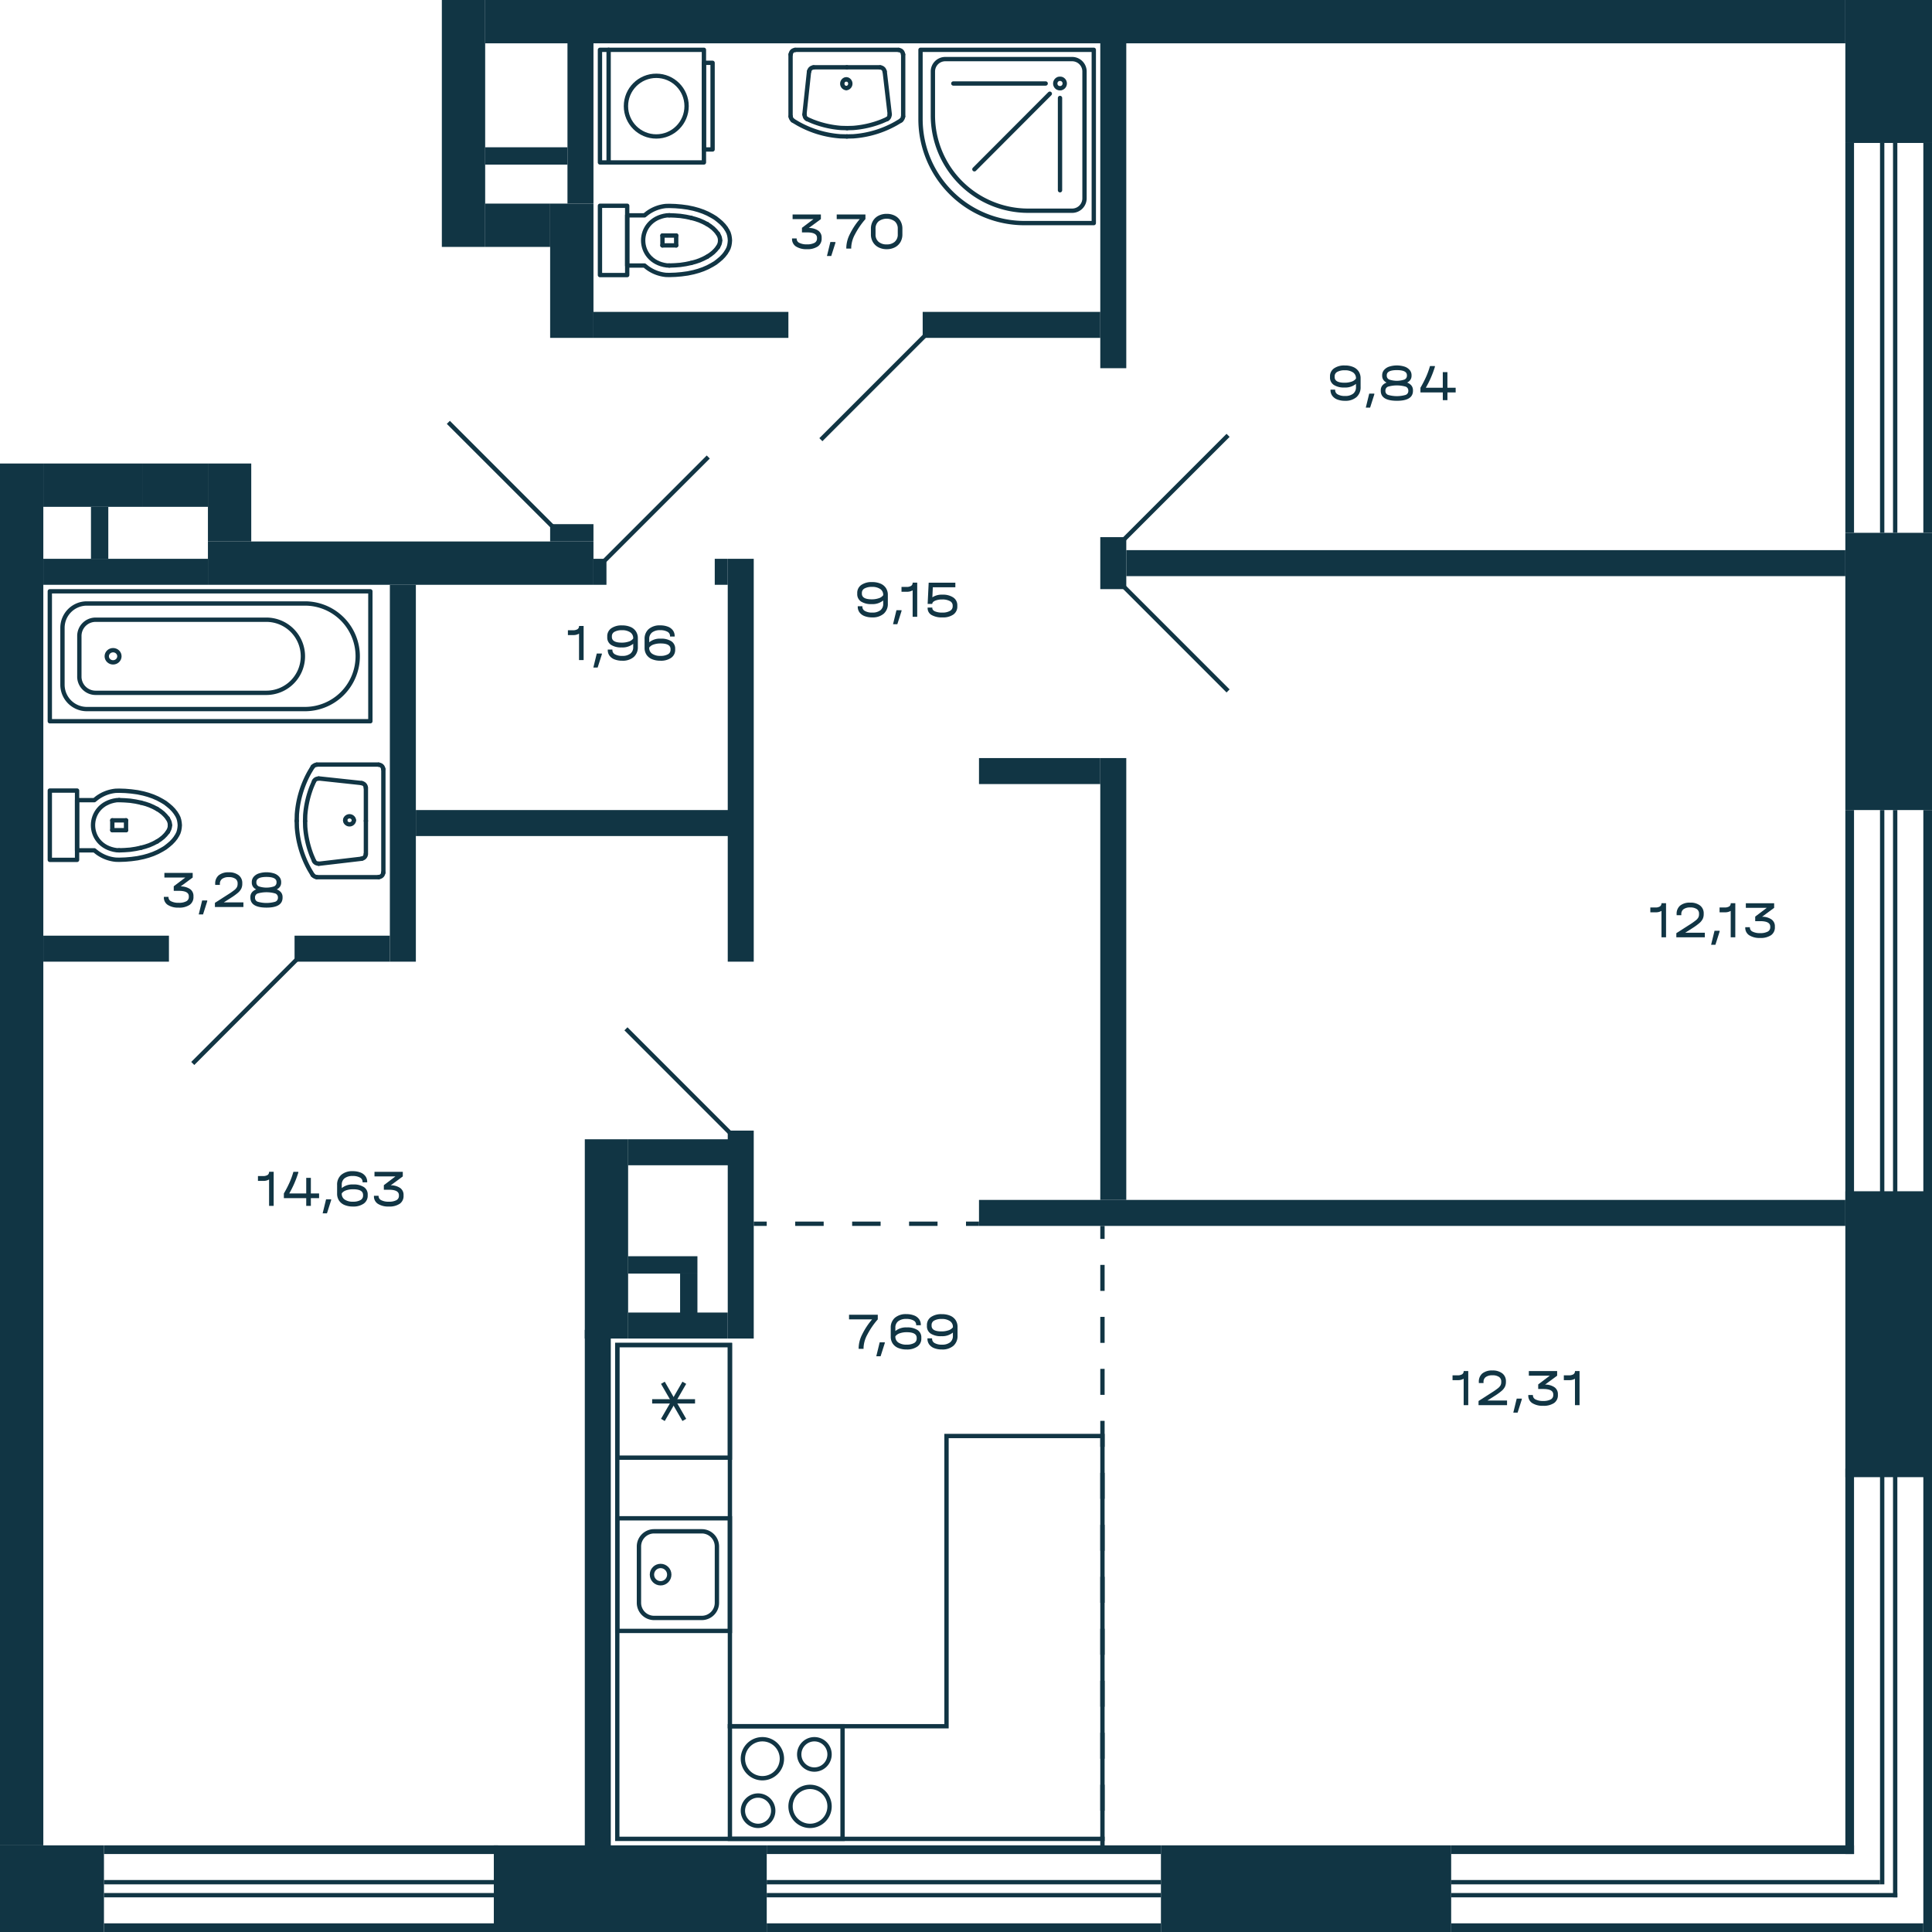 <svg xmlns="http://www.w3.org/2000/svg" width="446" height="446" viewBox="0 0 446 446">
  <title>M6_C2_8,10,12,14,16,18,20fl_3</title>
  <g id="Слой_2" data-name="Слой 2">
    <g id="M6_C2_8_10_12_14_16_18_20fl_3" data-name="M6_C2_8,10,12,14,16,18,20fl_3">
      <g id="sant">
        <g>
          <path d="M144.79,61.3h3.993l.6.479a8.627,8.627,0,0,0,4.318,1.677l.8.024,1.423-.048,1.4-.12,1.422-.191,1.373-.288,1.123-.311,1.1-.383,1.049-.455,1.023-.551.749-.455.673-.527.649-.551.6-.623.524-.671h-.024l.324-.5.275-.55.174-.575.1-.575.05-.6-.05-.6-.1-.575-.174-.575-.275-.55-.324-.5h.025l-.525-.671-.6-.623-.649-.551-.673-.527-.749-.455-1.023-.551-1.049-.455-1.1-.383-1.123-.311-1.373-.288-1.422-.191-1.4-.12-1.423-.048h0l-.8.024a8.627,8.627,0,0,0-4.318,1.677l-.6.479H144.79Z" fill="none" stroke="#113544" stroke-linecap="round" stroke-linejoin="round"/>
          <path d="M154.5,49.7l-.6.024c-7.236.974-7.236,10.57,0,11.544l.6.024" fill="none" stroke="#113544" stroke-linecap="round" stroke-linejoin="round"/>
          <rect x="138.5" y="47.5" width="6.29" height="16" fill="none" stroke="#113544" stroke-linecap="round" stroke-linejoin="round"/>
          <polyline points="165.73 57.057 165.929 56.698 166.104 56.314 166.204 55.907 166.229 55.5" fill="none" stroke="#113544" stroke-linecap="round" stroke-linejoin="round"/>
          <line x1="156.096" y1="56.65" x2="156.096" y2="54.374" fill="none" stroke="#113544" stroke-linecap="round" stroke-linejoin="round"/>
          <line x1="152.926" y1="56.65" x2="152.926" y2="54.374" fill="none" stroke="#113544" stroke-linecap="round" stroke-linejoin="round"/>
          <polyline points="166.229 55.5 166.204 55.093 166.104 54.686 165.929 54.302 165.73 53.943" fill="none" stroke="#113544" stroke-linecap="round" stroke-linejoin="round"/>
          <polyline points="159.565 50.302 158.317 50.039 157.044 49.847 155.771 49.752 154.498 49.704" fill="none" stroke="#113544" stroke-linecap="round" stroke-linejoin="round"/>
          <polyline points="163.259 51.74 162.385 51.284 161.462 50.877 160.538 50.566 159.565 50.302" fill="none" stroke="#113544" stroke-linecap="round" stroke-linejoin="round"/>
          <polyline points="165.73 53.943 165.205 53.296 164.631 52.722 163.958 52.195 163.259 51.74" fill="none" stroke="#113544" stroke-linecap="round" stroke-linejoin="round"/>
          <line x1="156.096" y1="54.374" x2="152.926" y2="54.374" fill="none" stroke="#113544" stroke-linecap="round" stroke-linejoin="round"/>
          <polyline points="163.259 59.26 163.958 58.805 164.631 58.278 165.205 57.704 165.73 57.057" fill="none" stroke="#113544" stroke-linecap="round" stroke-linejoin="round"/>
          <polyline points="154.498 61.296 155.771 61.248 157.044 61.153 158.317 60.961 159.565 60.698" fill="none" stroke="#113544" stroke-linecap="round" stroke-linejoin="round"/>
          <polyline points="159.565 60.698 160.538 60.434 161.462 60.123 162.385 59.716 163.259 59.26" fill="none" stroke="#113544" stroke-linecap="round" stroke-linejoin="round"/>
          <line x1="156.096" y1="56.65" x2="152.926" y2="56.65" fill="none" stroke="#113544" stroke-linecap="round" stroke-linejoin="round"/>
        </g>
        <g>
          <path d="M17.79,196.3h3.993l.6.479a8.627,8.627,0,0,0,4.318,1.677l.8.024,1.423-.048,1.4-.12,1.422-.191,1.373-.288,1.123-.311,1.1-.383,1.049-.455,1.023-.551.749-.455.673-.527.649-.551.6-.623.524-.671h-.024l.324-.5.275-.55.174-.575.1-.575.05-.6-.05-.6-.1-.575-.174-.575-.275-.55-.324-.5H40.6l-.525-.671-.6-.623-.649-.551-.673-.527-.749-.455-1.023-.551-1.049-.455-1.1-.383-1.123-.311-1.373-.288-1.422-.191-1.4-.12-1.423-.048h0l-.8.024a8.627,8.627,0,0,0-4.318,1.677l-.6.479H17.79Z" fill="none" stroke="#113544" stroke-linecap="round" stroke-linejoin="round"/>
          <path d="M27.5,184.7l-.6.024c-7.236.974-7.236,10.57,0,11.544l.6.024" fill="none" stroke="#113544" stroke-linecap="round" stroke-linejoin="round"/>
          <rect x="11.5" y="182.5" width="6.29" height="16" fill="none" stroke="#113544" stroke-linecap="round" stroke-linejoin="round"/>
          <polyline points="38.73 192.057 38.929 191.698 39.104 191.314 39.204 190.907 39.229 190.5" fill="none" stroke="#113544" stroke-linecap="round" stroke-linejoin="round"/>
          <line x1="29.096" y1="191.65" x2="29.096" y2="189.374" fill="none" stroke="#113544" stroke-linecap="round" stroke-linejoin="round"/>
          <line x1="25.926" y1="191.65" x2="25.926" y2="189.374" fill="none" stroke="#113544" stroke-linecap="round" stroke-linejoin="round"/>
          <polyline points="39.229 190.5 39.204 190.093 39.104 189.686 38.929 189.302 38.73 188.943" fill="none" stroke="#113544" stroke-linecap="round" stroke-linejoin="round"/>
          <polyline points="32.565 185.302 31.317 185.039 30.044 184.847 28.771 184.752 27.498 184.704" fill="none" stroke="#113544" stroke-linecap="round" stroke-linejoin="round"/>
          <polyline points="36.259 186.74 35.385 186.284 34.462 185.877 33.538 185.566 32.565 185.302" fill="none" stroke="#113544" stroke-linecap="round" stroke-linejoin="round"/>
          <polyline points="38.73 188.943 38.205 188.296 37.631 187.722 36.958 187.195 36.259 186.74" fill="none" stroke="#113544" stroke-linecap="round" stroke-linejoin="round"/>
          <line x1="29.096" y1="189.374" x2="25.926" y2="189.374" fill="none" stroke="#113544" stroke-linecap="round" stroke-linejoin="round"/>
          <polyline points="36.259 194.26 36.958 193.805 37.631 193.278 38.205 192.704 38.73 192.057" fill="none" stroke="#113544" stroke-linecap="round" stroke-linejoin="round"/>
          <polyline points="27.498 196.296 28.771 196.248 30.044 196.153 31.317 195.961 32.565 195.698" fill="none" stroke="#113544" stroke-linecap="round" stroke-linejoin="round"/>
          <polyline points="32.565 195.698 33.538 195.434 34.462 195.123 35.385 194.716 36.259 194.26" fill="none" stroke="#113544" stroke-linecap="round" stroke-linejoin="round"/>
          <line x1="29.096" y1="191.65" x2="25.926" y2="191.65" fill="none" stroke="#113544" stroke-linecap="round" stroke-linejoin="round"/>
        </g>
        <g>
          <rect x="33.5" y="114.5" width="30" height="74" fill="none" stroke="#113544" stroke-linecap="round" stroke-linejoin="round" transform="translate(-103 200) rotate(-90)"/>
          <path d="M41.938,117.421H55.062a5.625,5.625,0,0,1,5.625,5.625v50.345A12.187,12.187,0,0,1,48.5,185.579h0a12.188,12.188,0,0,1-12.188-12.188V123.046A5.625,5.625,0,0,1,41.938,117.421Z" transform="translate(-103 200) rotate(-90)" fill="none" stroke="#113544" stroke-linecap="round" stroke-linejoin="round"/>
          <path d="M39.431,125.7h9.375a3.75,3.75,0,0,1,3.75,3.75v39.418a8.437,8.437,0,0,1-8.437,8.437h0a8.438,8.438,0,0,1-8.438-8.438V129.447a3.75,3.75,0,0,1,3.75-3.75Z" transform="translate(-107.382 195.618) rotate(-90)" fill="none" stroke="#113544" stroke-linecap="round" stroke-linejoin="round"/>
          <ellipse cx="26.105" cy="151.5" rx="1.461" ry="1.406" fill="none" stroke="#113544" stroke-linecap="round" stroke-linejoin="round"/>
        </g>
        <g>
          <polyline points="182.533 12.576 182.598 12.239 182.73 11.971 182.96 11.735 183.222 11.601 183.55 11.534" fill="none" stroke="#113544" stroke-linecap="round" stroke-linejoin="round"/>
          <path d="M195.5,31.5l-1.477-.034a23.406,23.406,0,0,1-9.783-2.924l-1.248-.74" fill="none" stroke="#113544" stroke-linecap="round" stroke-linejoin="round"/>
          <polyline points="182.992 27.769 182.763 27.534 182.598 27.231 182.533 26.895" fill="none" stroke="#113544" stroke-linecap="round" stroke-linejoin="round"/>
          <line x1="182.5" y1="12.576" x2="182.5" y2="26.895" fill="none" stroke="#113544" stroke-linecap="round" stroke-linejoin="round"/>
          <line x1="195.5" y1="15.534" x2="203.182" y2="15.534" fill="none" stroke="#113544" stroke-linecap="round" stroke-linejoin="round"/>
          <path d="M208.008,27.8l-1.248.74a23.411,23.411,0,0,1-9.783,2.924L195.5,31.5" fill="none" stroke="#113544" stroke-linecap="round" stroke-linejoin="round"/>
          <path d="M204.774,27.49l-1.247.538a22.6,22.6,0,0,1-6.632,1.513l-1.346.034" fill="none" stroke="#113544" stroke-linecap="round" stroke-linejoin="round"/>
          <line x1="207.449" y1="11.5" x2="183.55" y2="11.5" fill="none" stroke="#113544" stroke-linecap="round" stroke-linejoin="round"/>
          <path d="M195.369,20.315l-.284-.038a1.039,1.039,0,0,1,0-1.923l.284-.039" fill="none" stroke="#113544" stroke-linecap="round" stroke-linejoin="round"/>
          <path d="M195.369,18.315l.283.039a1.039,1.039,0,0,1,0,1.923l-.283.038" fill="none" stroke="#113544" stroke-linecap="round" stroke-linejoin="round"/>
          <line x1="185.701" y1="26.415" x2="186.768" y2="16.475" fill="none" stroke="#113544" stroke-linecap="round" stroke-linejoin="round"/>
          <polyline points="186.325 27.49 186.062 27.322 185.865 27.054 185.767 26.751 185.734 26.448" fill="none" stroke="#113544" stroke-linecap="round" stroke-linejoin="round"/>
          <polyline points="186.8 16.508 186.866 16.206 187.03 15.937 187.26 15.735 187.523 15.601 187.818 15.567" fill="none" stroke="#113544" stroke-linecap="round" stroke-linejoin="round"/>
          <line x1="195.5" y1="15.534" x2="187.818" y2="15.534" fill="none" stroke="#113544" stroke-linecap="round" stroke-linejoin="round"/>
          <path d="M195.549,29.574l-1.346-.033a22.592,22.592,0,0,1-6.631-1.513l-1.247-.538" fill="none" stroke="#113544" stroke-linecap="round" stroke-linejoin="round"/>
          <polyline points="207.449 11.534 207.778 11.601 208.04 11.735 208.27 11.971 208.401 12.239 208.467 12.576" fill="none" stroke="#113544" stroke-linecap="round" stroke-linejoin="round"/>
          <line x1="205.398" y1="26.415" x2="204.232" y2="16.475" fill="none" stroke="#113544" stroke-linecap="round" stroke-linejoin="round"/>
          <polyline points="208.467 26.895 208.401 27.231 208.237 27.534 208.007 27.769" fill="none" stroke="#113544" stroke-linecap="round" stroke-linejoin="round"/>
          <polyline points="205.365 26.448 205.332 26.751 205.234 27.054 205.037 27.322 204.774 27.491" fill="none" stroke="#113544" stroke-linecap="round" stroke-linejoin="round"/>
          <line x1="208.5" y1="12.576" x2="208.5" y2="26.895" fill="none" stroke="#113544" stroke-linecap="round" stroke-linejoin="round"/>
          <polyline points="203.182 15.567 203.477 15.601 203.74 15.735 203.97 15.937 204.134 16.206 204.199 16.508" fill="none" stroke="#113544" stroke-linecap="round" stroke-linejoin="round"/>
        </g>
        <g>
          <polyline points="87.424 176.533 87.761 176.598 88.029 176.73 88.265 176.96 88.399 177.222 88.466 177.55" fill="none" stroke="#113544" stroke-linecap="round" stroke-linejoin="round"/>
          <path d="M68.5,189.5l.034-1.477a23.406,23.406,0,0,1,2.924-9.783l.74-1.248" fill="none" stroke="#113544" stroke-linecap="round" stroke-linejoin="round"/>
          <polyline points="72.231 176.992 72.466 176.763 72.769 176.598 73.105 176.533" fill="none" stroke="#113544" stroke-linecap="round" stroke-linejoin="round"/>
          <line x1="87.424" y1="176.5" x2="73.105" y2="176.5" fill="none" stroke="#113544" stroke-linecap="round" stroke-linejoin="round"/>
          <line x1="84.466" y1="189.5" x2="84.466" y2="197.182" fill="none" stroke="#113544" stroke-linecap="round" stroke-linejoin="round"/>
          <path d="M72.2,202.008l-.74-1.248a23.411,23.411,0,0,1-2.924-9.783L68.5,189.5" fill="none" stroke="#113544" stroke-linecap="round" stroke-linejoin="round"/>
          <path d="M72.51,198.774l-.538-1.247a22.6,22.6,0,0,1-1.513-6.632l-.034-1.346" fill="none" stroke="#113544" stroke-linecap="round" stroke-linejoin="round"/>
          <line x1="88.5" y1="201.449" x2="88.5" y2="177.55" fill="none" stroke="#113544" stroke-linecap="round" stroke-linejoin="round"/>
          <path d="M79.685,189.369l.038-.284a1.039,1.039,0,0,1,1.923,0l.039.284" fill="none" stroke="#113544" stroke-linecap="round" stroke-linejoin="round"/>
          <path d="M81.685,189.369l-.039.283a1.039,1.039,0,0,1-1.923,0l-.038-.283" fill="none" stroke="#113544" stroke-linecap="round" stroke-linejoin="round"/>
          <line x1="73.585" y1="179.701" x2="83.525" y2="180.768" fill="none" stroke="#113544" stroke-linecap="round" stroke-linejoin="round"/>
          <polyline points="72.51 180.325 72.678 180.062 72.946 179.865 73.249 179.767 73.552 179.734" fill="none" stroke="#113544" stroke-linecap="round" stroke-linejoin="round"/>
          <polyline points="83.492 180.8 83.794 180.866 84.063 181.03 84.265 181.26 84.399 181.523 84.433 181.818" fill="none" stroke="#113544" stroke-linecap="round" stroke-linejoin="round"/>
          <line x1="84.466" y1="189.5" x2="84.466" y2="181.818" fill="none" stroke="#113544" stroke-linecap="round" stroke-linejoin="round"/>
          <path d="M70.426,189.549l.033-1.346a22.592,22.592,0,0,1,1.513-6.631l.538-1.247" fill="none" stroke="#113544" stroke-linecap="round" stroke-linejoin="round"/>
          <polyline points="88.466 201.449 88.399 201.778 88.265 202.04 88.029 202.27 87.761 202.401 87.424 202.467" fill="none" stroke="#113544" stroke-linecap="round" stroke-linejoin="round"/>
          <line x1="73.585" y1="199.398" x2="83.525" y2="198.232" fill="none" stroke="#113544" stroke-linecap="round" stroke-linejoin="round"/>
          <polyline points="73.105 202.467 72.769 202.401 72.466 202.237 72.231 202.007" fill="none" stroke="#113544" stroke-linecap="round" stroke-linejoin="round"/>
          <polyline points="73.552 199.365 73.249 199.332 72.946 199.234 72.678 199.037 72.509 198.774" fill="none" stroke="#113544" stroke-linecap="round" stroke-linejoin="round"/>
          <line x1="87.424" y1="202.5" x2="73.105" y2="202.5" fill="none" stroke="#113544" stroke-linecap="round" stroke-linejoin="round"/>
          <polyline points="84.433 197.182 84.399 197.477 84.265 197.74 84.063 197.97 83.794 198.134 83.492 198.199" fill="none" stroke="#113544" stroke-linecap="round" stroke-linejoin="round"/>
        </g>
        <g>
          <rect x="168.5" y="398.5" width="26" height="26" transform="translate(593 230) rotate(90)" fill="none" stroke="#113544" stroke-miterlimit="10"/>
          <path d="M188,402a3,3,0,1,1-3,3,3,3,0,0,1,3-3m0-1a4,4,0,1,0,4,4,4,4,0,0,0-4-4Z" fill="#113544"/>
          <path d="M175,415a3,3,0,1,1-3,3,3,3,0,0,1,3-3m0-1a4,4,0,1,0,4,4,4,4,0,0,0-4-4Z" fill="#113544"/>
          <path d="M176,402a4,4,0,1,1-4,4,4,4,0,0,1,4-4m0-1a5,5,0,1,0,5,5,5,5,0,0,0-5-5Z" fill="#113544"/>
          <path d="M187,413a4,4,0,1,1-4,4,4,4,0,0,1,4-4m0-1a5,5,0,1,0,5,5,5,5,0,0,0-5-5Z" fill="#113544"/>
        </g>
        <g>
          <rect x="142.5" y="350.5" width="26" height="26" transform="translate(519 208) rotate(90)" fill="none" stroke="#113544" stroke-miterlimit="10"/>
          <path d="M162,354a3,3,0,0,1,3,3v13a3,3,0,0,1-3,3H151a3,3,0,0,1-3-3V357a3,3,0,0,1,3-3h11m0-1H151a4,4,0,0,0-4,4v13a4,4,0,0,0,4,4h11a4,4,0,0,0,4-4V357a4,4,0,0,0-4-4Z" fill="#113544"/>
          <circle cx="152.5" cy="363.5" r="2" fill="none" stroke="#113544" stroke-miterlimit="10"/>
        </g>
        <g>
          <rect x="142.5" y="310.5" width="26" height="26" transform="translate(479 168) rotate(90)" fill="none" stroke="#113544" stroke-miterlimit="10"/>
          <line x1="157.975" y1="327.787" x2="153.025" y2="319.213" fill="none" stroke="#113544" stroke-miterlimit="10"/>
          <line x1="157.975" y1="319.213" x2="153.025" y2="327.787" fill="none" stroke="#113544" stroke-miterlimit="10"/>
          <line x1="150.55" y1="323.5" x2="160.45" y2="323.5" fill="none" stroke="#113544" stroke-miterlimit="10"/>
        </g>
        <g>
          <path d="M212.5,11.5h40v40h-16a24,24,0,0,1-24-24Z" fill="none" stroke="#113544" stroke-linecap="round" stroke-linejoin="round"/>
          <line x1="242.346" y1="21.633" x2="224.938" y2="39.079" fill="none" stroke="#113544" stroke-linecap="round" stroke-linejoin="round"/>
          <line x1="241.392" y1="19.275" x2="220.074" y2="19.275" fill="none" stroke="#113544" stroke-linecap="round" stroke-linejoin="round"/>
          <line x1="244.702" y1="22.616" x2="244.702" y2="43.921" fill="none" stroke="#113544" stroke-linecap="round" stroke-linejoin="round"/>
          <path d="M244.7,20.37l-.281-.028-.28-.112a1.112,1.112,0,0,1,.28-2.021l.281-.028.28.028a1.1,1.1,0,0,1,.253,2.021l-.253.112Z" fill="none" stroke="#113544" stroke-linecap="round" stroke-linejoin="round"/>
          <path d="M218.214,13.643H247.5a2.857,2.857,0,0,1,2.857,2.857V45.786a2.857,2.857,0,0,1-2.857,2.857H237.357a22,22,0,0,1-22-22V16.5A2.857,2.857,0,0,1,218.214,13.643Z" fill="none" stroke="#113544" stroke-linecap="round" stroke-linejoin="round"/>
        </g>
        <g>
          <rect x="137.5" y="12.5" width="26" height="24" fill="none" stroke="#113544" stroke-linecap="round" stroke-linejoin="round" transform="translate(175 -126) rotate(90)"/>
          <rect x="153.5" y="23.5" width="20" height="2" fill="none" stroke="#113544" stroke-linecap="round" stroke-linejoin="round" transform="translate(188 -139) rotate(90)"/>
          <circle cx="151.5" cy="24.5" r="7" fill="none" stroke="#113544" stroke-linecap="round" stroke-linejoin="round"/>
          <line x1="140.5" y1="11.5" x2="140.5" y2="37.5" fill="none" stroke="#113544" stroke-linecap="round" stroke-linejoin="round"/>
        </g>
        <polygon points="168.5 310.5 142.5 310.5 142.5 424.5 194.5 424.5 194.5 424.5 254.5 424.5 254.5 331.5 218.5 331.5 218.5 398.5 168.5 398.5 168.5 310.5" fill="none" stroke="#113544" stroke-miterlimit="10"/>
      </g>
      <g id="l">
        <line x1="144.5" y1="237.5" x2="168.5" y2="261.5" fill="none" stroke="#113544" stroke-miterlimit="10"/>
        <line x1="68.5" y1="221.5" x2="44.5" y2="245.5" fill="none" stroke="#113544" stroke-miterlimit="10"/>
        <line x1="213.5" y1="77.5" x2="189.5" y2="101.5" fill="none" stroke="#113544" stroke-miterlimit="10"/>
        <line x1="283.5" y1="100.5" x2="259.5" y2="124.5" fill="none" stroke="#113544" stroke-miterlimit="10"/>
        <line x1="283.5" y1="159.5" x2="259.5" y2="135.5" fill="none" stroke="#113544" stroke-miterlimit="10"/>
        <g>
          <line x1="254.5" y1="283" x2="254.5" y2="286" fill="none" stroke="#113544" stroke-miterlimit="10"/>
          <line x1="254.5" y1="292" x2="254.5" y2="421" fill="none" stroke="#113544" stroke-miterlimit="10" stroke-dasharray="6 6"/>
          <line x1="254.5" y1="424" x2="254.5" y2="427" fill="none" stroke="#113544" stroke-miterlimit="10"/>
        </g>
        <g>
          <line x1="226" y1="282.5" x2="223" y2="282.5" fill="none" stroke="#113544" stroke-miterlimit="10"/>
          <line x1="216.429" y1="282.5" x2="180.286" y2="282.5" fill="none" stroke="#113544" stroke-miterlimit="10" stroke-dasharray="6.571 6.571"/>
          <line x1="177" y1="282.5" x2="174" y2="282.5" fill="none" stroke="#113544" stroke-miterlimit="10"/>
        </g>
        <rect x="100" y="90" width="49" height="25" transform="translate(227 -22) rotate(90)" fill="none"/>
        <line x1="163.5" y1="105.5" x2="139.5" y2="129.5" fill="none" stroke="#113544" stroke-miterlimit="10"/>
        <line x1="127.5" y1="121.5" x2="103.5" y2="97.5" fill="none" stroke="#113544" stroke-miterlimit="10"/>
      </g>
      <g id="s">
        <rect x="127" y="47" width="10" height="31" fill="#113544"/>
        <rect x="48" y="125" width="89" height="10" fill="#113544"/>
        <rect x="444" y="33" width="2" height="90" transform="translate(890 156) rotate(180)" fill="#113544"/>
        <rect x="426" y="33" width="2" height="90" transform="translate(854 156) rotate(180)" fill="#113544"/>
        <rect x="437" y="33" width="1" height="90" transform="translate(875 156) rotate(180)" fill="#113544"/>
        <rect x="434" y="33" width="1" height="90" transform="translate(869 156) rotate(180)" fill="#113544"/>
        <rect x="444" y="187" width="2" height="90" transform="translate(890 464) rotate(180)" fill="#113544"/>
        <rect x="426" y="187" width="2" height="90" transform="translate(854 464) rotate(180)" fill="#113544"/>
        <rect x="437" y="187" width="1" height="90" transform="translate(875 464) rotate(180)" fill="#113544"/>
        <rect x="434" y="187" width="1" height="90" transform="translate(869 464) rotate(180)" fill="#113544"/>
        <rect x="426" width="20" height="33" fill="#113544"/>
        <rect x="426" y="123" width="20" height="64" fill="#113544"/>
        <rect x="426" y="275" width="20" height="66" fill="#113544"/>
        <rect x="268" y="426" width="67" height="20" fill="#113544"/>
        <rect x="114" y="426" width="63" height="20" fill="#113544"/>
        <rect x="254" y="9" width="6" height="76" fill="#113544"/>
        <rect x="254" y="175" width="6" height="102" fill="#113544"/>
        <rect x="135" y="307" width="6" height="120" fill="#113544"/>
        <rect x="168" y="129" width="6" height="93" fill="#113544"/>
        <rect x="168" y="261" width="6" height="48" fill="#113544"/>
        <rect x="90" y="135" width="6" height="87" fill="#113544"/>
        <rect x="254" y="124" width="6" height="12" fill="#113544"/>
        <rect x="131" y="9" width="6" height="38" fill="#113544"/>
        <rect x="260" y="127" width="166" height="6" fill="#113544"/>
        <rect x="137" y="72" width="45" height="6" fill="#113544"/>
        <rect x="213" y="72" width="41" height="6" fill="#113544"/>
        <rect x="226" y="175" width="28" height="6" fill="#113544"/>
        <rect x="96" y="187" width="73" height="6" fill="#113544"/>
        <rect x="145" y="263" width="24" height="6" fill="#113544"/>
        <rect x="68" y="216" width="22" height="6" fill="#113544"/>
        <rect x="10" y="216" width="29" height="6" fill="#113544"/>
        <rect x="145" y="303" width="23" height="6" fill="#113544"/>
        <rect x="226" y="277" width="200" height="6" fill="#113544"/>
        <rect x="145" y="290" width="16" height="4" fill="#113544"/>
        <rect x="157" y="294" width="4" height="10" fill="#113544"/>
        <rect y="107" width="10" height="319" fill="#113544"/>
        <rect x="117" y="281" width="46" height="10" transform="translate(-146 426) rotate(-90)" fill="#113544"/>
        <rect x="112" width="314" height="10" transform="translate(538 10) rotate(180)" fill="#113544"/>
        <rect x="380.5" y="380.5" width="2" height="93" transform="translate(808.5 45.5) rotate(90)" fill="#113544"/>
        <rect x="388.5" y="390.5" width="2" height="109" transform="translate(834.5 55.5) rotate(90)" fill="#113544"/>
        <rect x="384" y="385" width="1" height="99" transform="translate(819 50) rotate(90)" fill="#113544"/>
        <rect x="386" y="386" width="1" height="103" transform="translate(824 51) rotate(90)" fill="#113544"/>
        <rect x="221.5" y="381.5" width="2" height="91" transform="translate(649.5 204.5) rotate(90)" fill="#113544"/>
        <rect x="221.5" y="399.5" width="2" height="91" transform="translate(667.5 222.5) rotate(90)" fill="#113544"/>
        <rect x="222" y="389" width="1" height="91" transform="translate(657 212) rotate(90)" fill="#113544"/>
        <rect x="222" y="392" width="1" height="91" transform="translate(660 215) rotate(90)" fill="#113544"/>
        <rect x="444" y="339" width="2" height="107" transform="translate(890 785) rotate(180)" fill="#113544"/>
        <rect x="426" y="339" width="2" height="89" transform="translate(854 767) rotate(180)" fill="#113544"/>
        <rect x="437" y="339" width="1" height="99" transform="translate(875 777) rotate(180)" fill="#113544"/>
        <rect x="434" y="339" width="1" height="96" transform="translate(869 774) rotate(180)" fill="#113544"/>
        <rect y="426" width="24" height="20" fill="#113544"/>
        <rect x="68.5" y="381.5" width="2" height="91" transform="translate(496.5 357.5) rotate(90)" fill="#113544"/>
        <rect x="68.5" y="399.5" width="2" height="91" transform="translate(514.5 375.5) rotate(90)" fill="#113544"/>
        <rect x="69" y="389" width="1" height="91" transform="translate(504 365) rotate(90)" fill="#113544"/>
        <rect x="69" y="392" width="1" height="91" transform="translate(507 368) rotate(90)" fill="#113544"/>
        <rect x="119.5" y="26.5" width="4" height="19" transform="translate(157.5 -85.5) rotate(90)" fill="#113544"/>
        <rect x="112" y="47" width="15" height="10" fill="#113544"/>
        <rect x="102" width="10" height="57" fill="#113544"/>
        <rect x="127" y="121" width="10" height="4" fill="#113544"/>
        <rect x="10" y="129" width="38" height="6" fill="#113544"/>
        <rect x="48" y="107" width="10" height="18" fill="#113544"/>
        <rect x="33" y="107" width="15" height="10" fill="#113544"/>
        <rect x="10" y="107" width="23" height="10" fill="#113544"/>
        <rect x="137" y="129" width="3" height="6" fill="#113544"/>
        <rect x="165" y="129" width="3" height="6" fill="#113544"/>
        <rect x="21" y="117" width="4" height="12" fill="#113544"/>
      </g>
      <g id="t">
        <g>
          <path d="M188.915,53.26a1.915,1.915,0,0,1,.762,1.613v.156a2.158,2.158,0,0,1-.875,1.854,4.264,4.264,0,0,1-2.549.642,4.408,4.408,0,0,1-2.522-.636,2.028,2.028,0,0,1-.89-1.764v-.084h1.068v.084a1.042,1.042,0,0,0,.627.942,3.632,3.632,0,0,0,1.728.342,3.58,3.58,0,0,0,1.75-.342,1.1,1.1,0,0,0,.593-1.014v-.144q0-1.26-2.31-1.26H185.13V52.594l2.668-2.017H182.97V49.51H189.5v1.067l-2.786,2.052A3.779,3.779,0,0,1,188.915,53.26Z" fill="#113544"/>
          <path d="M192.863,55.869v.18l-.972,3.049H190.9l.789-3.229Z" fill="#113544"/>
          <path d="M199.786,49.51v1.067a17.73,17.73,0,0,0-2.414,3.523,6.868,6.868,0,0,0-.869,2.994v.287h-1.134v-.287a7.273,7.273,0,0,1,.826-3.061,16.324,16.324,0,0,1,2.284-3.456h-5.325V49.51Z" fill="#113544"/>
          <path d="M202.794,57.094a3.153,3.153,0,0,1-1.285-1.213,3.446,3.446,0,0,1-.459-1.787V52.81a3.468,3.468,0,0,1,.459-1.8,3.146,3.146,0,0,1,1.285-1.213,4.064,4.064,0,0,1,1.906-.432,4.015,4.015,0,0,1,1.89.432,3.124,3.124,0,0,1,1.274,1.213,3.5,3.5,0,0,1,.453,1.8v1.284a3.475,3.475,0,0,1-.453,1.793,3.143,3.143,0,0,1-1.274,1.207,4.014,4.014,0,0,1-1.89.431A4.063,4.063,0,0,1,202.794,57.094Zm3.774-1.3a2.161,2.161,0,0,0,.68-1.692V52.8a2.176,2.176,0,0,0-.685-1.692,3.151,3.151,0,0,0-3.758,0,2.166,2.166,0,0,0-.687,1.7v1.308a2.149,2.149,0,0,0,.687,1.692,2.745,2.745,0,0,0,1.895.612A2.694,2.694,0,0,0,206.568,55.8Z" fill="#113544"/>
        </g>
        <g>
          <path d="M312.394,84.726a2.786,2.786,0,0,1,1.263,1.032,2.839,2.839,0,0,1,.438,1.584v1.992a2.976,2.976,0,0,1-.956,2.346,3.871,3.871,0,0,1-2.652.845,4.788,4.788,0,0,1-1.771-.3,2.56,2.56,0,0,1-1.161-.859,2.178,2.178,0,0,1-.406-1.314v-.1h1.07v.1a1.108,1.108,0,0,0,.605,1,3.251,3.251,0,0,0,1.663.36,2.937,2.937,0,0,0,1.885-.528,1.844,1.844,0,0,0,.653-1.524v-.744a3.848,3.848,0,0,1-2.657.84,4.27,4.27,0,0,1-2.472-.605,2.014,2.014,0,0,1-.865-1.758v-.168a2.211,2.211,0,0,1,.912-1.879,4.121,4.121,0,0,1,2.5-.678A4.841,4.841,0,0,1,312.394,84.726ZM312.01,88.1a2.039,2.039,0,0,0,1.015-.7V87.33a1.585,1.585,0,0,0-.68-1.357,3.227,3.227,0,0,0-1.912-.492,3.414,3.414,0,0,0-1.717.361,1.134,1.134,0,0,0-.615,1.031v.168q0,1.31,2.278,1.309A4.867,4.867,0,0,0,312.01,88.1Z" fill="#113544"/>
          <path d="M317.259,90.869v.18l-.972,3.049h-.994l.789-3.229Z" fill="#113544"/>
          <path d="M325.84,89.021a1.712,1.712,0,0,1,.34,1.069v.131q0,2.305-3.715,2.3t-3.716-2.3V90.09a1.7,1.7,0,0,1,.341-1.069,2.209,2.209,0,0,1,1.01-.7,1.882,1.882,0,0,1-.768-.653,1.657,1.657,0,0,1-.259-.918v-.133a1.826,1.826,0,0,1,.421-1.187,2.655,2.655,0,0,1,1.189-.793,5.888,5.888,0,0,1,3.563,0,2.661,2.661,0,0,1,1.189.793,1.825,1.825,0,0,1,.42,1.187v.133a1.657,1.657,0,0,1-.258.918,1.882,1.882,0,0,1-.768.653A2.229,2.229,0,0,1,325.84,89.021Zm-.73,1.153a.95.95,0,0,0-.621-.918,7.386,7.386,0,0,0-4.05,0,.95.95,0,0,0-.621.918v.1a.935.935,0,0,0,.638.894,7.322,7.322,0,0,0,4.018,0,.937.937,0,0,0,.636-.894Zm-4.978-3.457a.947.947,0,0,0,.566.9,5.528,5.528,0,0,0,3.522,0,.947.947,0,0,0,.566-.9v-.1q0-1.175-2.321-1.176t-2.333,1.176Z" fill="#113544"/>
          <path d="M336.04,90.594h-1.9v1.787h-1.07V90.594h-5.163v-1.08a26.521,26.521,0,0,0,1.34-2.6,18.483,18.483,0,0,0,.863-2.406h1.135v.179a23.544,23.544,0,0,1-2.1,4.825h3.921V85.9h1.07v3.613h1.9Z" fill="#113544"/>
        </g>
        <g>
          <path d="M384.606,216.381h-1.058v-6.1a2.509,2.509,0,0,1-1.351.324h-1.219v-1.116h1.133a1.945,1.945,0,0,0,1.085-.239.837.837,0,0,0,.352-.744h1.058Z" fill="#113544"/>
          <path d="M393.56,215.313v1.068h-6.579v-.959l3.123-2a15.07,15.07,0,0,0,1.36-.955,2.261,2.261,0,0,0,.6-.678,1.628,1.628,0,0,0,.157-.744v-.119a1.23,1.23,0,0,0-.524-1.068,2.574,2.574,0,0,0-1.507-.373,2.529,2.529,0,0,0-1.539.4,1.355,1.355,0,0,0-.523,1.152v.241h-1.08v-.252a2.435,2.435,0,0,1,.809-1.969,3.493,3.493,0,0,1,2.312-.684,3.573,3.573,0,0,1,2.3.672,2.251,2.251,0,0,1,.831,1.848v.121a2.57,2.57,0,0,1-.227,1.115,3.133,3.133,0,0,1-.783.973,13.746,13.746,0,0,1-1.625,1.176l-1.642,1.043Z" fill="#113544"/>
          <path d="M396.973,214.869v.18L396,218.1h-.993l.788-3.229Z" fill="#113544"/>
          <path d="M400.59,216.381h-1.059v-6.1a2.5,2.5,0,0,1-1.349.324h-1.221v-1.116H398.1a1.952,1.952,0,0,0,1.085-.239.84.84,0,0,0,.35-.744h1.059Z" fill="#113544"/>
          <path d="M408.966,212.26a1.915,1.915,0,0,1,.762,1.613v.156a2.158,2.158,0,0,1-.875,1.854,4.264,4.264,0,0,1-2.549.642,4.412,4.412,0,0,1-2.523-.636,2.028,2.028,0,0,1-.89-1.764v-.084h1.069v.084a1.043,1.043,0,0,0,.626.942,3.637,3.637,0,0,0,1.728.342,3.568,3.568,0,0,0,1.749-.342,1.1,1.1,0,0,0,.6-1.014v-.144q0-1.26-2.311-1.26h-1.166v-1.055l2.667-2.017h-4.827V208.51h6.534v1.067l-2.787,2.052A3.782,3.782,0,0,1,408.966,212.26Z" fill="#113544"/>
        </g>
        <g>
          <path d="M203.256,134.726a2.784,2.784,0,0,1,1.264,1.032,2.838,2.838,0,0,1,.437,1.584v1.992A2.972,2.972,0,0,1,204,141.68a3.87,3.87,0,0,1-2.651.845,4.79,4.79,0,0,1-1.772-.3,2.566,2.566,0,0,1-1.161-.859,2.177,2.177,0,0,1-.405-1.314v-.1h1.069v.1a1.107,1.107,0,0,0,.606,1,3.248,3.248,0,0,0,1.663.36,2.936,2.936,0,0,0,1.884-.528,1.845,1.845,0,0,0,.654-1.524v-.744a3.851,3.851,0,0,1-2.658.84,4.27,4.27,0,0,1-2.472-.6,2.016,2.016,0,0,1-.864-1.758v-.168a2.209,2.209,0,0,1,.912-1.879,4.117,4.117,0,0,1,2.5-.678A4.836,4.836,0,0,1,203.256,134.726Zm-.384,3.378a2.047,2.047,0,0,0,1.016-.7v-.071a1.585,1.585,0,0,0-.681-1.357,3.227,3.227,0,0,0-1.912-.492,3.417,3.417,0,0,0-1.717.361,1.134,1.134,0,0,0-.615,1.031v.168q0,1.309,2.278,1.309A4.867,4.867,0,0,0,202.872,138.1Z" fill="#113544"/>
          <path d="M208.121,140.869v.18l-.972,3.049h-.994l.789-3.229Z" fill="#113544"/>
          <path d="M211.739,142.381h-1.058v-6.1a2.509,2.509,0,0,1-1.351.324h-1.22v-1.116h1.134a1.947,1.947,0,0,0,1.085-.239.839.839,0,0,0,.352-.744h1.058Z" fill="#113544"/>
          <path d="M220.082,137.941a2.129,2.129,0,0,1,.913,1.825v.191a2.235,2.235,0,0,1-.9,1.9,4.154,4.154,0,0,1-2.528.671,4.732,4.732,0,0,1-2.532-.564,1.794,1.794,0,0,1-.892-1.607v-.1h1.081v.1q0,.492.615.773a4.155,4.155,0,0,0,1.7.282,3.386,3.386,0,0,0,1.749-.384,1.179,1.179,0,0,0,.638-1.056v-.192a1.137,1.137,0,0,0-.643-1.019,3.558,3.558,0,0,0-1.776-.373,4.035,4.035,0,0,0-1.631.283c-.425.187-.648.434-.67.737h-1.059l.238-4.9h6.156v1.067h-5.2l-.108,2.317a3.886,3.886,0,0,1,2.343-.613A4.218,4.218,0,0,1,220.082,137.941Z" fill="#113544"/>
        </g>
        <g>
          <path d="M134.729,152.381H133.67v-6.1a2.509,2.509,0,0,1-1.351.324H131.1v-1.116h1.133a1.945,1.945,0,0,0,1.085-.239.837.837,0,0,0,.352-.744h1.059Z" fill="#113544"/>
          <path d="M138.94,150.869v.18l-.972,3.049h-.993l.788-3.229Z" fill="#113544"/>
          <path d="M145.545,144.726a2.784,2.784,0,0,1,1.264,1.032,2.838,2.838,0,0,1,.437,1.584v1.992a2.972,2.972,0,0,1-.956,2.346,3.869,3.869,0,0,1-2.651.845,4.79,4.79,0,0,1-1.772-.3,2.566,2.566,0,0,1-1.161-.859,2.184,2.184,0,0,1-.405-1.314v-.1h1.069v.1a1.107,1.107,0,0,0,.606,1,3.248,3.248,0,0,0,1.663.36,2.936,2.936,0,0,0,1.884-.528,1.845,1.845,0,0,0,.654-1.524v-.744a3.85,3.85,0,0,1-2.657.84,4.271,4.271,0,0,1-2.473-.6,2.016,2.016,0,0,1-.864-1.758v-.168a2.209,2.209,0,0,1,.912-1.879,4.117,4.117,0,0,1,2.5-.678A4.836,4.836,0,0,1,145.545,144.726Zm-.384,3.378a2.047,2.047,0,0,0,1.016-.7v-.071a1.585,1.585,0,0,0-.681-1.357,3.227,3.227,0,0,0-1.912-.492,3.417,3.417,0,0,0-1.717.361,1.134,1.134,0,0,0-.615,1.031v.168q0,1.309,2.278,1.309A4.867,4.867,0,0,0,145.161,148.1Z" fill="#113544"/>
          <path d="M155,148.043a2.014,2.014,0,0,1,.864,1.758v.168a2.208,2.208,0,0,1-.913,1.879,4.113,4.113,0,0,1-2.5.677,4.868,4.868,0,0,1-1.949-.359,2.786,2.786,0,0,1-1.264-1.033,2.833,2.833,0,0,1-.437-1.584v-1.992a2.969,2.969,0,0,1,.956-2.346,3.861,3.861,0,0,1,2.651-.846,4.763,4.763,0,0,1,1.771.3,2.543,2.543,0,0,1,1.161.857,2.182,2.182,0,0,1,.405,1.315v.1h-1.069v-.1a1.109,1.109,0,0,0-.6-1,3.253,3.253,0,0,0-1.663-.361,2.931,2.931,0,0,0-1.885.529,1.843,1.843,0,0,0-.653,1.523v.744a3.85,3.85,0,0,1,2.656-.839A4.284,4.284,0,0,1,155,148.043Zm-.205,1.807q0-1.308-2.279-1.309a4.872,4.872,0,0,0-1.631.246,2.043,2.043,0,0,0-1.015.7v.073a1.583,1.583,0,0,0,.681,1.356,3.217,3.217,0,0,0,1.911.491,3.417,3.417,0,0,0,1.717-.36,1.132,1.132,0,0,0,.616-1.031Z" fill="#113544"/>
        </g>
        <g>
          <path d="M43.9,205.26a1.917,1.917,0,0,1,.761,1.613v.156a2.158,2.158,0,0,1-.875,1.854,4.262,4.262,0,0,1-2.549.642,4.41,4.41,0,0,1-2.522-.636,2.028,2.028,0,0,1-.89-1.764v-.084h1.069v.084a1.043,1.043,0,0,0,.626.942,3.637,3.637,0,0,0,1.728.342,3.575,3.575,0,0,0,1.75-.342,1.1,1.1,0,0,0,.594-1.014v-.144q0-1.26-2.311-1.26H40.109v-1.055l2.668-2.017H37.949V201.51h6.534v1.067L41.7,204.629A3.785,3.785,0,0,1,43.9,205.26Z" fill="#113544"/>
          <path d="M47.842,207.869v.18L46.87,211.1h-.994l.789-3.229Z" fill="#113544"/>
          <path d="M56.191,208.313v1.068H49.613v-.959l3.122-2a15.115,15.115,0,0,0,1.361-.955,2.275,2.275,0,0,0,.6-.678,1.641,1.641,0,0,0,.157-.744v-.119a1.23,1.23,0,0,0-.524-1.068,2.576,2.576,0,0,0-1.507-.373,2.525,2.525,0,0,0-1.539.4,1.356,1.356,0,0,0-.524,1.152v.241h-1.08v-.252a2.436,2.436,0,0,1,.81-1.969,3.492,3.492,0,0,1,2.311-.684,3.571,3.571,0,0,1,2.3.672,2.249,2.249,0,0,1,.832,1.848v.121a2.584,2.584,0,0,1-.227,1.115,3.148,3.148,0,0,1-.783.973A13.772,13.772,0,0,1,53.3,207.27l-1.641,1.043Z" fill="#113544"/>
          <path d="M64.891,206.021a1.711,1.711,0,0,1,.339,1.069v.131q0,2.305-3.714,2.3t-3.716-2.3v-.131a1.7,1.7,0,0,1,.341-1.069,2.211,2.211,0,0,1,1.009-.7,1.885,1.885,0,0,1-.767-.653,1.657,1.657,0,0,1-.259-.918v-.133a1.826,1.826,0,0,1,.421-1.187,2.658,2.658,0,0,1,1.188-.793,5.891,5.891,0,0,1,3.564,0,2.652,2.652,0,0,1,1.188.793,1.821,1.821,0,0,1,.421,1.187v.133a1.657,1.657,0,0,1-.259.918,1.872,1.872,0,0,1-.767.653A2.229,2.229,0,0,1,64.891,206.021Zm-.73,1.153a.95.95,0,0,0-.621-.918,7.386,7.386,0,0,0-4.05,0,.95.95,0,0,0-.621.918v.1a.935.935,0,0,0,.638.894,7.319,7.319,0,0,0,4.017,0,.936.936,0,0,0,.637-.894Zm-4.978-3.457a.947.947,0,0,0,.566.9,5.528,5.528,0,0,0,3.522,0,.948.948,0,0,0,.566-.9v-.1q0-1.175-2.321-1.176t-2.333,1.176Z" fill="#113544"/>
        </g>
        <g>
          <path d="M63.176,278.381H62.117v-6.1a2.5,2.5,0,0,1-1.349.324H59.547v-1.116h1.135a1.952,1.952,0,0,0,1.085-.239.84.84,0,0,0,.35-.744h1.059Z" fill="#113544"/>
          <path d="M73.662,276.594h-1.9v1.787h-1.07v-1.787H65.53v-1.08a26.717,26.717,0,0,0,1.339-2.6,18.489,18.489,0,0,0,.864-2.406h1.134v.179a23.592,23.592,0,0,1-2.095,4.825h3.92V271.9h1.07v3.613h1.9Z" fill="#113544"/>
          <path d="M76.449,276.869v.18l-.971,3.049h-.995l.789-3.229Z" fill="#113544"/>
          <path d="M84.02,274.043a2.014,2.014,0,0,1,.864,1.758v.168a2.21,2.21,0,0,1-.912,1.879,4.12,4.12,0,0,1-2.5.677,4.878,4.878,0,0,1-1.951-.359,2.788,2.788,0,0,1-1.263-1.033,2.841,2.841,0,0,1-.437-1.584v-1.992a2.975,2.975,0,0,1,.955-2.346,3.867,3.867,0,0,1,2.652-.846,4.767,4.767,0,0,1,1.771.3,2.543,2.543,0,0,1,1.161.857,2.183,2.183,0,0,1,.406,1.315v.1H83.7v-.1a1.11,1.11,0,0,0-.605-1,3.25,3.25,0,0,0-1.663-.361,2.931,2.931,0,0,0-1.885.529,1.841,1.841,0,0,0-.653,1.523v.744a3.853,3.853,0,0,1,2.657-.839A4.285,4.285,0,0,1,84.02,274.043Zm-.206,1.807q0-1.308-2.278-1.309a4.867,4.867,0,0,0-1.631.246,2.038,2.038,0,0,0-1.015.7v.073a1.584,1.584,0,0,0,.68,1.356,3.22,3.22,0,0,0,1.912.491,3.415,3.415,0,0,0,1.717-.36,1.133,1.133,0,0,0,.615-1.031Z" fill="#113544"/>
          <path d="M92.4,274.26a1.917,1.917,0,0,1,.761,1.613v.156a2.158,2.158,0,0,1-.875,1.854,4.262,4.262,0,0,1-2.549.642,4.41,4.41,0,0,1-2.522-.636,2.027,2.027,0,0,1-.891-1.764v-.084h1.07v.084a1.043,1.043,0,0,0,.626.942,3.637,3.637,0,0,0,1.728.342,3.568,3.568,0,0,0,1.749-.342,1.1,1.1,0,0,0,.595-1.014v-.144q0-1.26-2.312-1.26H88.61v-1.055l2.667-2.017H86.45V270.51h6.534v1.067L90.2,273.629A3.786,3.786,0,0,1,92.4,274.26Z" fill="#113544"/>
        </g>
        <g>
          <path d="M202.634,303.51v1.067a17.73,17.73,0,0,0-2.414,3.523,6.868,6.868,0,0,0-.869,2.994v.287h-1.134v-.287a7.258,7.258,0,0,1,.826-3.061,16.285,16.285,0,0,1,2.284-3.456H196V303.51Z" fill="#113544"/>
          <path d="M204.254,309.869v.18l-.973,3.049h-.993l.788-3.229Z" fill="#113544"/>
          <path d="M211.824,307.043a2.014,2.014,0,0,1,.864,1.758v.168a2.207,2.207,0,0,1-.912,1.879,4.115,4.115,0,0,1-2.5.677,4.873,4.873,0,0,1-1.95-.359,2.778,2.778,0,0,1-1.263-1.033,2.833,2.833,0,0,1-.437-1.584v-1.992a2.972,2.972,0,0,1,.955-2.346,3.866,3.866,0,0,1,2.651-.846,4.768,4.768,0,0,1,1.772.3,2.543,2.543,0,0,1,1.161.857,2.182,2.182,0,0,1,.405,1.315v.1H211.5v-.1a1.11,1.11,0,0,0-.605-1,3.257,3.257,0,0,0-1.664-.361,2.928,2.928,0,0,0-1.884.529,1.841,1.841,0,0,0-.654,1.523v.744a3.856,3.856,0,0,1,2.658-.839A4.279,4.279,0,0,1,211.824,307.043Zm-.205,1.807q0-1.308-2.278-1.309a4.867,4.867,0,0,0-1.631.246,2.046,2.046,0,0,0-1.016.7v.073a1.585,1.585,0,0,0,.681,1.356,3.22,3.22,0,0,0,1.912.491,3.417,3.417,0,0,0,1.717-.36,1.133,1.133,0,0,0,.615-1.031Z" fill="#113544"/>
          <path d="M219.347,303.726a2.786,2.786,0,0,1,1.263,1.032,2.839,2.839,0,0,1,.438,1.584v1.992a2.972,2.972,0,0,1-.956,2.346,3.871,3.871,0,0,1-2.652.845,4.788,4.788,0,0,1-1.771-.3,2.56,2.56,0,0,1-1.161-.859,2.177,2.177,0,0,1-.405-1.314v-.1h1.069v.1a1.108,1.108,0,0,0,.6,1,3.251,3.251,0,0,0,1.663.36,2.937,2.937,0,0,0,1.885-.528,1.845,1.845,0,0,0,.654-1.524v-.744a3.851,3.851,0,0,1-2.658.84,4.27,4.27,0,0,1-2.472-.6,2.014,2.014,0,0,1-.865-1.758v-.168a2.211,2.211,0,0,1,.912-1.879,4.121,4.121,0,0,1,2.5-.678A4.838,4.838,0,0,1,219.347,303.726Zm-.384,3.378a2.047,2.047,0,0,0,1.016-.7v-.071a1.585,1.585,0,0,0-.681-1.357,3.227,3.227,0,0,0-1.912-.492,3.414,3.414,0,0,0-1.717.361,1.134,1.134,0,0,0-.615,1.031v.168q0,1.31,2.278,1.309A4.867,4.867,0,0,0,218.963,307.1Z" fill="#113544"/>
        </g>
        <g>
          <path d="M338.944,324.381h-1.058v-6.1a2.506,2.506,0,0,1-1.35.324h-1.221v-1.116h1.135a1.949,1.949,0,0,0,1.085-.239.838.838,0,0,0,.351-.744h1.058Z" fill="#113544"/>
          <path d="M347.9,323.313v1.068H341.32v-.959l3.121-2a15.014,15.014,0,0,0,1.362-.955,2.255,2.255,0,0,0,.6-.678,1.628,1.628,0,0,0,.158-.744v-.119a1.228,1.228,0,0,0-.525-1.068,2.57,2.57,0,0,0-1.506-.373,2.525,2.525,0,0,0-1.539.4,1.356,1.356,0,0,0-.524,1.152v.241h-1.08v-.252a2.436,2.436,0,0,1,.81-1.969,3.492,3.492,0,0,1,2.311-.684,3.573,3.573,0,0,1,2.3.672,2.249,2.249,0,0,1,.832,1.848v.121a2.57,2.57,0,0,1-.228,1.115,3.129,3.129,0,0,1-.782.973A13.772,13.772,0,0,1,345,322.27l-1.642,1.043Z" fill="#113544"/>
          <path d="M351.311,322.869v.18l-.972,3.049h-.994l.789-3.229Z" fill="#113544"/>
          <path d="M358.876,320.26a1.915,1.915,0,0,1,.762,1.613v.156a2.158,2.158,0,0,1-.875,1.854,4.264,4.264,0,0,1-2.549.642,4.412,4.412,0,0,1-2.523-.636,2.028,2.028,0,0,1-.89-1.764v-.084h1.069v.084a1.043,1.043,0,0,0,.626.942,3.639,3.639,0,0,0,1.729.342,3.573,3.573,0,0,0,1.749-.342,1.1,1.1,0,0,0,.594-1.014v-.144q0-1.26-2.311-1.26h-1.166v-1.055l2.667-2.017h-4.827V316.51h6.534v1.067l-2.787,2.052A3.782,3.782,0,0,1,358.876,320.26Z" fill="#113544"/>
          <path d="M364.638,324.381h-1.059v-6.1a2.508,2.508,0,0,1-1.35.324h-1.22v-1.116h1.134a1.949,1.949,0,0,0,1.085-.239.838.838,0,0,0,.351-.744h1.059Z" fill="#113544"/>
        </g>
      </g>
    </g>
  </g>
</svg>

